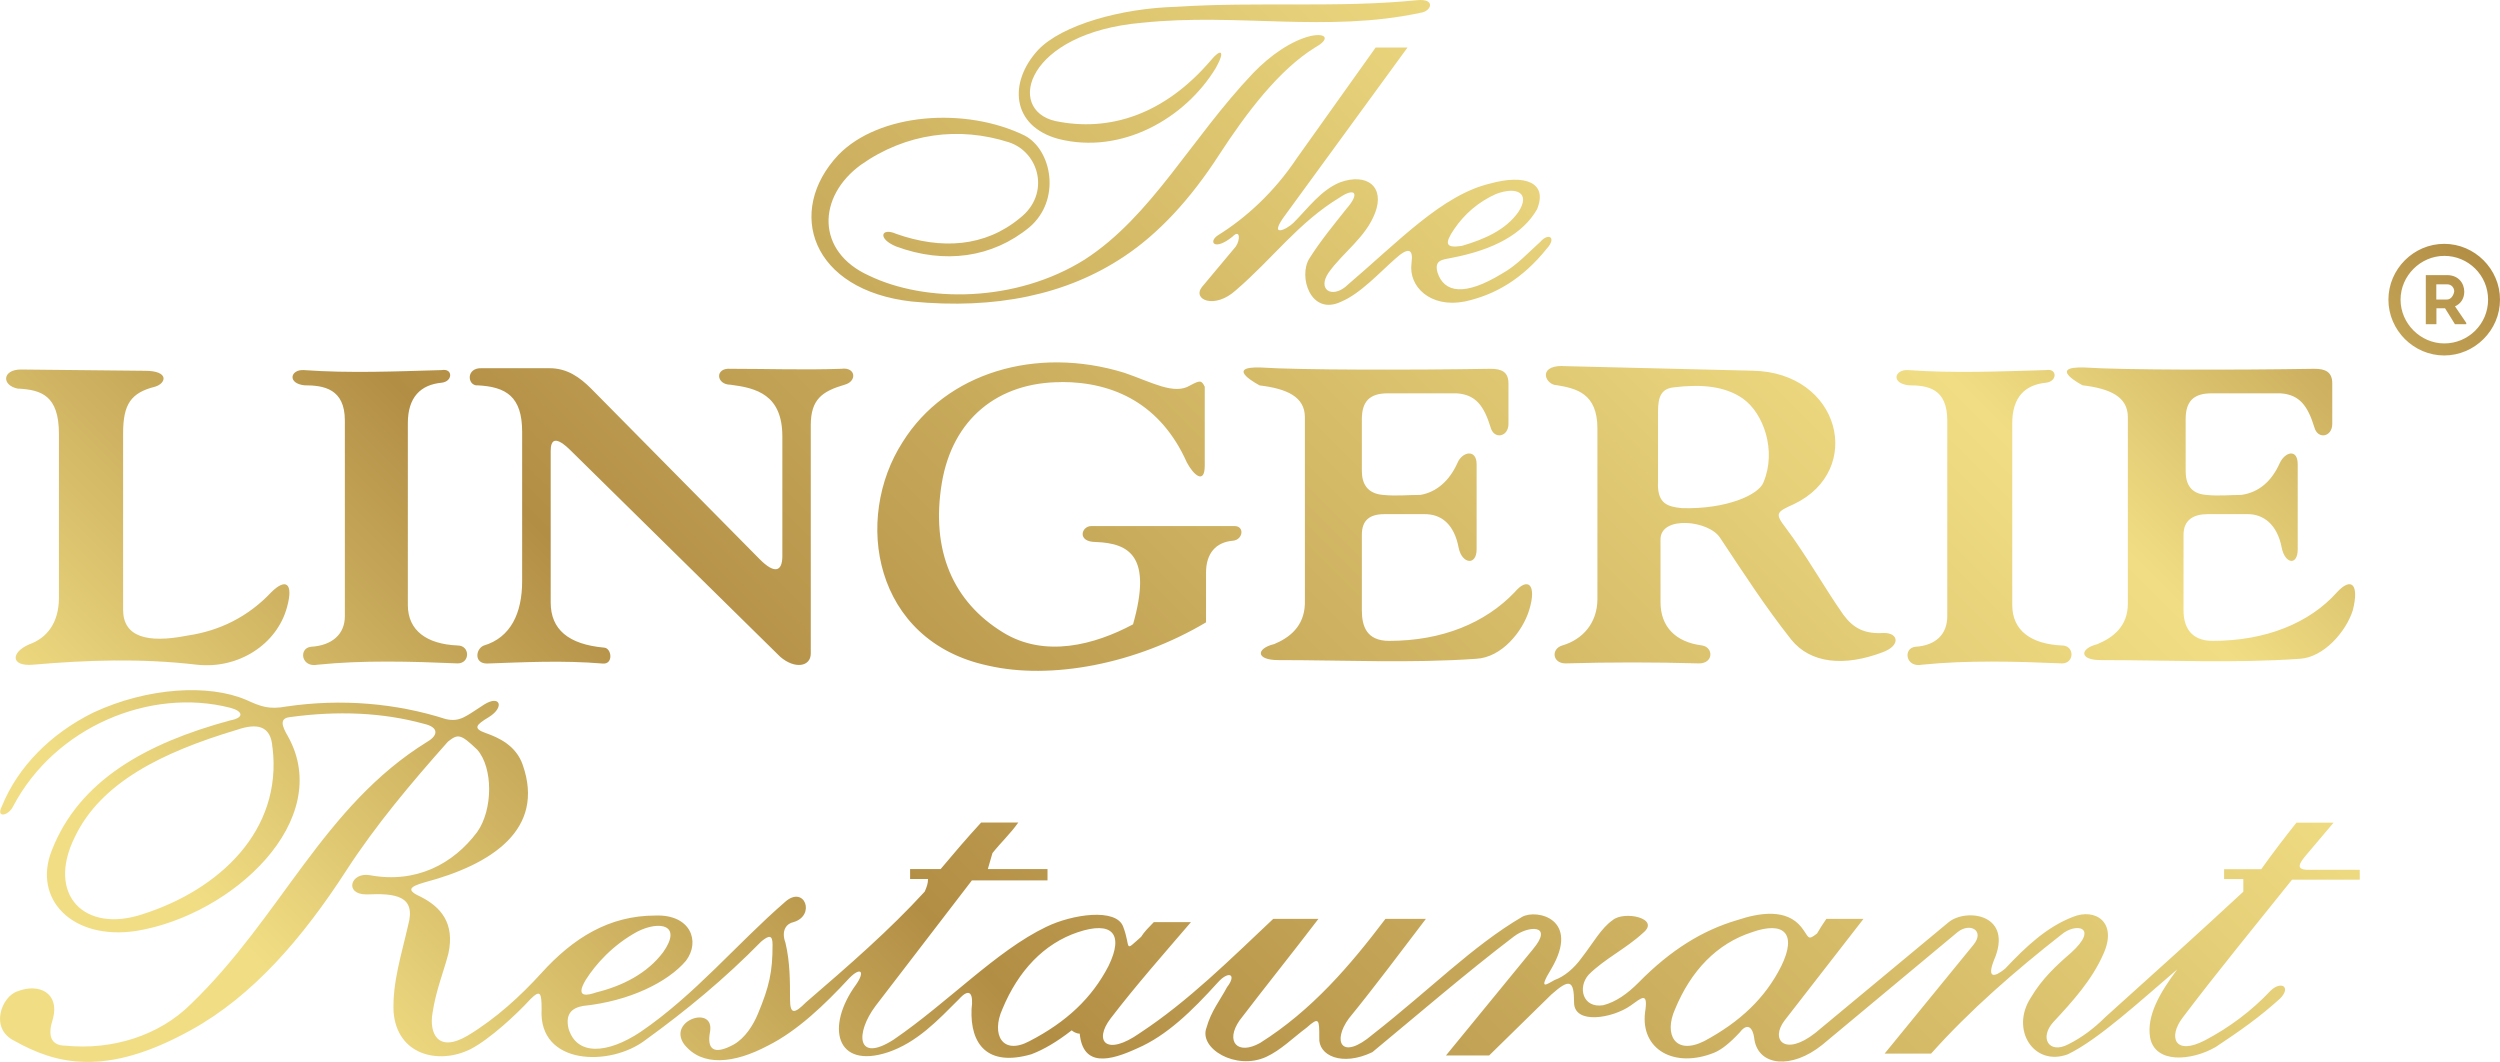 <svg xmlns="http://www.w3.org/2000/svg" width="226" height="96" viewBox="0 0 226 96" fill="none"><path d="M93.842 4.52C96.007 2.237 101.402 0.744 106.318 0.616C113.697 0.136 120.958 0.733 128.092 0.019C129.83 -0.163 129.414 1.042 128.39 1.16C119.988 2.962 111.831 1.16 103.258 2.056C92.765 2.952 90.899 9.917 95.399 10.941C100.315 11.964 105.294 10.343 109.495 5.416C110.338 4.392 110.818 4.52 109.911 6.141C107.15 10.706 101.392 14.002 95.698 12.562C91.443 11.42 91.134 7.463 93.842 4.52ZM82.443 27.259C90.003 27.985 96.423 26.662 101.637 23.174C104.697 21.137 107.576 18.076 110.21 13.991C112.673 10.215 115.605 6.311 118.911 4.274C120.233 3.549 119.935 2.952 118.495 3.25C116.757 3.666 114.838 4.989 113.281 6.61C107.64 12.551 104.1 19.569 98.043 23.473C91.805 27.377 83.648 27.377 78.551 24.913C73.753 22.748 73.87 17.777 77.826 14.898C81.91 12.018 86.709 11.42 91.198 12.86C93.959 13.756 94.972 17.543 92.221 19.697C89.044 22.342 85.088 22.577 81.004 21.137C79.682 20.54 79.266 21.553 81.004 22.278C85.386 23.9 89.705 23.302 93.064 20.54C95.943 18.076 95.1 13.575 92.648 12.263C87.252 9.618 79.447 10.226 75.79 14.002C70.991 19.1 73.326 26.246 82.443 27.259ZM121.673 25.884C126.471 21.798 130.374 17.607 134.746 16.583C137.806 15.74 139.96 16.465 138.947 18.919C137.689 21.137 135.044 22.577 131.269 23.302C130.374 23.484 129.649 23.484 129.947 24.625C130.544 26.481 132.41 26.79 135.769 24.742C137.091 24.017 138.104 22.886 139.245 21.862C139.97 21.02 140.749 21.446 139.843 22.46C137.625 25.222 135.161 26.662 132.4 27.259C129.339 27.857 127.303 25.937 127.601 23.782C127.783 22.46 127.303 22.342 126.162 23.366C124.722 24.625 122.984 26.545 121.246 27.27C118.484 28.593 117.343 24.988 118.367 23.366C119.391 21.745 120.585 20.305 121.726 18.865C122.984 17.425 122.451 16.945 121.129 17.841C117.354 20.124 115.072 23.366 111.713 26.246C109.794 27.985 107.757 27.089 108.653 25.948L111.713 22.289C112.129 21.692 112.129 20.668 111.415 21.393C109.794 22.716 109.197 21.873 110.093 21.276C112.609 19.718 115.19 17.372 117.226 14.311L124.36 4.296H127.239L116.203 19.42C114.582 21.585 116.32 20.742 116.928 20.145C118.25 18.823 119.391 17.201 121.129 16.487C123.592 15.591 125.213 16.903 124.306 19.249C123.464 21.468 121.427 22.79 120.105 24.646C119.082 26.15 120.35 26.982 121.662 25.905L121.673 25.884ZM132.165 22.225C134.202 21.628 136.121 20.785 137.262 19.164C138.403 17.425 137.081 16.828 135.225 17.543C133.605 18.268 132.346 19.399 131.451 20.721C130.555 22.044 130.672 22.46 132.176 22.225H132.165ZM208.523 78.627H213.322V79.522H207.201C203.842 83.725 200.483 87.799 197.306 92.002C195.984 93.74 196.581 95.479 199.342 94.039C201.507 92.898 203.544 91.394 205.282 89.538C206.241 88.642 207.137 89.239 206.124 90.263C204.205 92.002 202.467 93.207 200.302 94.647C198.137 95.905 194.779 96.204 194.363 93.751C194.064 91.831 195.205 89.794 196.826 87.629C193.584 90.391 189.692 93.986 186.931 95.308C183.87 96.449 181.716 93.09 183.572 90.21C184.595 88.471 185.907 87.266 187.229 86.125C189.81 83.789 187.645 83.362 186.333 84.504C182.132 87.799 178.059 91.34 174.572 95.244H170.371L178.411 85.399C179.434 84.141 178.112 83.362 176.971 84.258L164.73 94.455C161.968 96.673 159.036 96.375 158.609 94.039C158.428 92.418 157.714 92.716 157.287 93.314C156.392 94.273 155.666 94.871 154.952 95.169C151.348 96.609 148.298 94.871 148.714 91.511C149.013 89.591 148.416 90.188 147.392 90.914C145.771 92.055 142.295 92.652 142.295 90.615C142.295 88.578 141.879 88.45 140.258 89.89L134.618 95.415H130.715L138.574 85.815C140.493 83.533 138.158 83.65 136.836 84.674C132.517 87.97 128.262 91.639 124.061 95.116C121.299 96.439 119.146 95.415 119.263 93.793C119.263 92.172 119.263 91.874 118.122 92.898C116.917 93.793 115.787 94.935 114.464 95.543C111.703 96.801 108.344 94.764 109.069 92.898C109.485 91.394 110.327 90.38 110.924 89.239C111.82 88.098 111.106 87.682 110.082 88.823C107.747 91.404 105.465 93.623 102.82 94.764C100.357 95.905 97.905 96.503 97.606 93.442C97.308 93.442 97.009 93.26 96.881 93.143C95.559 94.167 94.365 94.882 93.224 95.308C89.268 96.449 87.7 94.412 87.828 91.223C88.009 89.9 87.711 89.186 86.687 90.327C84.768 92.247 82.912 94.231 80.268 95.127C75.534 96.684 74.627 92.791 77.389 89.004C78.231 87.799 77.805 87.383 76.792 88.407C74.51 90.871 72.058 93.207 69.413 94.529C66.353 96.151 63.474 96.449 61.853 94.412C60.296 92.247 64.615 90.807 64.188 93.271C63.89 94.828 64.487 95.436 66.353 94.412C67.376 93.815 68.091 92.674 68.517 91.65C69.541 89.186 69.84 87.874 69.84 85.41C69.84 84.514 69.541 84.514 68.816 85.112C65.521 88.471 62.034 91.351 58.377 93.996C55.199 96.46 48.663 96.332 48.961 91.234C48.961 89.73 48.844 89.431 47.938 90.338C46.733 91.66 44.28 93.943 42.542 94.839C39.663 96.279 35.888 95.383 35.579 91.479C35.462 88.834 36.304 86.263 36.901 83.618C37.627 80.973 35.76 80.738 33.127 80.856C31.09 80.856 31.687 78.819 33.425 79.117C37.627 79.896 40.985 78.093 43.139 75.213C44.579 73.176 44.579 69.39 43.139 67.769C41.636 66.329 41.401 66.329 40.495 67.043C37.136 70.819 33.958 74.606 31.314 78.68C27.358 84.802 22.858 90.018 17.335 93.079C9.476 97.463 4.976 96.14 1.319 94.103C-1.016 92.962 0.178 90.018 1.617 89.602C3.473 88.876 5.392 89.719 4.795 92.066C4.315 93.505 4.496 94.529 5.936 94.529C10.137 94.945 14.392 93.633 17.271 90.754C25.428 82.893 29.203 72.878 38.629 67.054C39.652 66.457 39.652 65.731 38.33 65.433C34.609 64.409 30.535 64.228 26.153 64.835C25.311 64.953 25.428 65.561 26.036 66.574C30.237 74.136 21.056 82.712 12.355 84.151C6.533 85.047 2.94 81.272 4.678 76.888C7.141 70.531 13.251 67.171 20.811 65.124C22.133 64.878 21.952 64.281 20.811 63.982C13.549 62.126 4.976 65.721 1.201 72.867C0.786 73.763 -0.419 74.008 0.178 72.867C1.617 69.326 4.56 66.329 8.452 64.409C13.368 62.126 18.892 61.828 22.25 63.268C23.573 63.865 24.287 64.163 25.908 63.865C30.887 63.14 35.803 63.566 40.303 65.006C41.625 65.305 42.158 64.707 43.779 63.684C45.219 62.788 45.634 63.929 44.195 64.825C42.99 65.55 42.755 65.849 43.896 66.265C45.101 66.681 46.658 67.406 47.255 69.144C49.292 74.968 44.493 78.147 38.373 79.768C36.933 80.184 36.752 80.493 38.074 81.09C39.812 81.986 41.135 83.426 40.538 86.189C40.122 87.81 39.397 89.549 39.098 91.586C38.799 93.324 39.514 95.244 42.276 93.623C44.856 92.066 47.074 90.018 48.929 87.981C51.808 84.802 55.05 82.765 59.251 82.765C62.429 82.648 63.335 85.101 62.013 86.85C60.392 88.77 56.916 90.508 52.715 90.935C51.691 91.116 51.094 91.66 51.392 92.972C52.118 95.436 54.869 95.308 57.929 93.271C62.845 89.911 66.63 85.293 71.002 81.506C72.74 80.002 73.764 82.765 71.727 83.362C71.13 83.48 70.586 84.088 71.002 85.218C71.418 86.957 71.418 88.695 71.418 90.316C71.418 91.756 71.834 91.639 72.857 90.615C76.76 87.255 80.417 84.077 83.595 80.6C83.776 80.184 83.894 79.874 83.894 79.459H82.273V78.563H85.034C86.239 77.123 87.37 75.8 88.692 74.36H92.051C91.326 75.384 90.43 76.216 89.716 77.123C89.598 77.539 89.417 78.147 89.3 78.563H94.695V79.587H87.86C84.981 83.362 82.038 87.149 79.159 90.924C77.304 93.388 77.421 96.14 80.78 93.986C85.695 90.626 90.078 85.943 94.578 83.789C96.913 82.648 100.933 82.05 101.541 83.789C102.266 85.709 101.541 86.125 103.162 84.685C103.407 84.269 103.887 83.789 104.303 83.362H107.661C105.198 86.242 102.746 89.004 100.4 92.066C98.843 94.103 99.984 95.543 103.044 93.388C107.427 90.508 111.202 86.733 115.104 83.064H119.188C116.853 86.125 114.39 89.186 112.055 92.247C110.732 94.167 111.873 95.425 113.91 94.284C118.591 91.34 122.067 87.266 125.245 83.064H128.902C126.567 86.125 124.285 89.186 121.939 92.066C120.436 94.103 121.214 95.969 124.104 93.505C129.318 89.421 133.103 85.527 137.603 82.882C138.926 82.157 142.881 83.064 140.248 87.565C138.925 89.73 139.949 88.887 140.546 88.588C141.389 88.29 142.284 87.565 143.009 86.551C144.033 85.229 144.748 83.906 145.771 83.192C146.795 82.296 150.154 83.01 148.533 84.333C146.976 85.773 145.057 86.669 143.617 88.109C142.594 89.25 143.073 91.17 144.939 90.871C146.08 90.572 147.104 89.847 148.117 88.834C151.06 85.837 153.939 84.098 156.999 83.192C159.164 82.466 161.499 82.168 162.821 83.789C163.546 84.685 163.365 85.112 164.261 84.386C164.506 83.97 164.805 83.49 165.103 83.064H168.462L161.329 92.247C160.006 93.986 161.329 95.543 164.09 93.388L176.15 83.373C177.771 82.05 182.09 82.648 180.234 86.85C179.637 88.407 180.234 88.407 181.258 87.575C183.177 85.538 185.033 83.799 187.378 82.893C189.415 82.05 191.462 83.373 190.14 86.253C189.116 88.588 187.378 90.508 185.64 92.375C184.318 93.815 185.224 95.319 186.963 94.412C188.167 93.815 189.298 92.972 190.321 91.948C194.523 88.173 198.724 84.386 202.797 80.61V79.469H201.059V78.573H204.418C205.442 77.133 206.455 75.811 207.596 74.371H210.954L208.619 77.133C207.724 78.157 207.596 78.573 208.555 78.637L208.523 78.627ZM53.834 89.73C56.297 89.132 58.515 87.991 59.955 86.071C61.693 83.608 59.656 83.192 57.62 84.216C55.402 85.421 53.845 87.159 52.939 88.599C51.915 90.338 53.237 89.922 53.834 89.74V89.73ZM24.628 67.587C24.511 65.55 23.189 65.369 21.451 65.966C14.616 68.003 9.092 70.766 6.757 75.683C4.176 80.898 7.653 84.386 12.877 82.648C19.84 80.429 25.535 75.085 24.639 67.587H24.628ZM100.208 87.33C101.647 84.386 100.507 83.245 97.446 84.269C94.386 85.293 92.051 87.746 90.611 91.234C89.588 93.516 90.611 95.436 93.074 94.114C96.433 92.375 98.715 90.21 100.208 87.33ZM161.03 87.33C162.47 84.386 161.275 83.245 158.386 84.269C155.208 85.293 152.862 87.746 151.423 91.234C150.399 93.516 151.423 95.436 154.067 94.114C157.309 92.375 159.59 90.21 161.03 87.33ZM95.953 34.533C100.752 34.533 104.953 36.571 107.288 41.797C107.885 42.938 108.909 43.834 108.909 42.096V34.96C108.61 34.363 108.493 34.363 107.587 34.843C106.147 35.739 104.111 34.544 101.647 33.702C93.671 31.238 85.514 33.702 81.612 39.941C77.112 46.906 78.967 57.945 89.289 60.164C94.983 61.486 102.66 60.047 109.026 56.26V51.759C109.026 50.02 109.922 48.997 111.489 48.879C112.385 48.762 112.513 47.557 111.607 47.557H98.651C97.755 47.557 97.329 48.997 99.067 48.997C102.127 49.114 104.164 50.319 102.426 56.441C98.95 58.297 94.45 59.502 90.665 57.167C86.165 54.404 84.128 49.786 85.141 43.664C86.101 37.904 90.185 34.544 95.943 34.544L95.953 34.533ZM115.147 58.233C113.526 58.649 113.526 59.673 115.563 59.673C121.502 59.673 127.495 59.972 133.434 59.556C135.769 59.438 137.635 57.092 138.232 55.172C138.957 52.836 138.115 52.111 136.91 53.551C134.266 56.313 130.374 57.935 125.575 57.935C123.539 57.935 123.112 56.612 123.112 55.172V48.335C123.112 47.013 123.837 46.479 125.149 46.479H128.806C130.246 46.479 131.451 47.322 131.867 49.541C132.165 50.98 133.487 51.162 133.487 49.658V41.978C133.487 40.538 132.165 40.837 131.749 41.861C131.024 43.482 129.83 44.506 128.39 44.741C127.249 44.741 126.226 44.858 125.032 44.741C123.592 44.623 123.112 43.717 123.112 42.576V37.893C123.112 36.272 123.837 35.557 125.447 35.557H131.685C133.423 35.675 134.148 36.699 134.746 38.619C135.044 39.76 136.366 39.514 136.366 38.32V34.661C136.366 33.638 135.769 33.339 134.746 33.339C127.783 33.456 117.471 33.456 113.995 33.222C110.519 33.104 113.878 34.843 113.878 34.843C116.341 35.142 117.962 35.867 117.962 37.723V54.586C117.898 56.623 116.586 57.647 115.147 58.244V58.233ZM141.239 33.094L158.396 33.51C166.372 33.627 168.59 42.512 162.171 45.573C160.55 46.298 160.433 46.415 161.446 47.738C163.301 50.202 164.922 53.135 166.66 55.599C167.556 56.804 168.579 57.337 170.318 57.22C171.64 57.22 171.821 58.361 170.2 58.959C166.724 60.281 163.664 59.983 161.926 57.817C159.59 54.873 157.543 51.695 155.507 48.634C154.483 47.013 150.111 46.597 150.111 48.751V54.447C150.111 56.612 151.433 58.052 153.886 58.351C154.909 58.532 154.909 59.972 153.587 59.972C149.503 59.855 145.611 59.855 141.527 59.972C140.322 59.972 140.205 58.649 141.229 58.351C143.084 57.807 144.406 56.313 144.406 54.148V38.725C144.406 35.547 142.487 35.12 140.749 34.822C139.725 34.822 138.947 33.083 141.229 33.083L141.239 33.094ZM149.876 43.77C149.876 45.509 150.719 45.807 152.041 45.935C156.061 46.053 159.004 44.73 159.42 43.6C160.625 40.72 159.42 37.36 157.565 36.037C155.944 34.896 153.79 34.715 151.327 35.014C150.186 35.131 149.887 35.856 149.887 37.179V43.781L149.876 43.77ZM27.518 34.832C29.256 34.832 31.175 35.131 31.175 38.011V55.705C31.175 57.327 30.034 58.351 28.115 58.468C26.974 58.585 27.219 60.388 28.712 60.089C32.796 59.673 37.168 59.791 41.369 59.972C42.51 59.972 42.51 58.351 41.369 58.351C38.608 58.233 36.869 57.028 36.869 54.692V38.256C36.869 35.92 38.01 34.779 39.93 34.597C40.953 34.48 40.953 33.275 39.93 33.456C35.728 33.574 31.655 33.755 27.454 33.456C26.249 33.392 25.95 34.661 27.518 34.832ZM172.557 34.832C174.295 34.832 176.033 35.131 176.033 38.011V55.705C176.033 57.327 175.009 58.351 173.154 58.468C172.013 58.585 172.258 60.388 173.751 60.089C177.835 59.673 182.207 59.791 186.408 59.972C187.549 59.972 187.549 58.351 186.408 58.351C183.646 58.233 181.908 57.028 181.908 54.692V38.256C181.908 35.92 183.049 34.779 184.969 34.597C185.992 34.48 185.992 33.275 184.969 33.456C180.767 33.574 176.694 33.755 172.493 33.456C171.235 33.392 170.936 34.661 172.557 34.832ZM43.118 34.832C45.762 34.95 47.202 35.856 47.202 39.035V52.538C47.202 55.417 46.178 57.636 43.726 58.361C43.001 58.66 42.83 59.983 44.024 59.983C47.383 59.865 50.859 59.684 54.463 59.983C55.487 60.1 55.306 58.543 54.581 58.543C51.403 58.244 49.782 56.921 49.782 54.458V40.773C49.782 39.749 50.198 39.333 51.638 40.773L70.533 59.374C71.855 60.516 73.294 60.27 73.294 59.076V38.437C73.294 36.101 74.318 35.376 76.355 34.779C77.496 34.48 77.378 33.158 76.056 33.339C72.697 33.456 69.402 33.339 66.043 33.339C64.604 33.222 64.721 34.779 66.043 34.779C68.379 35.078 70.725 35.675 70.725 39.461V50.266C70.725 51.706 69.999 51.887 68.688 50.565L53.45 35.142C52.427 34.118 51.286 33.286 49.676 33.286H43.555C42.116 33.222 42.233 34.843 43.139 34.843L43.118 34.832ZM188.274 34.832C190.737 35.131 192.358 35.856 192.358 37.712V54.575C192.358 56.612 191.036 57.636 189.596 58.233C187.976 58.649 187.976 59.673 189.895 59.673C196.015 59.673 201.955 59.972 207.894 59.556C210.059 59.438 212.095 57.092 212.693 55.172C213.29 52.836 212.575 52.111 211.253 53.551C208.79 56.313 204.834 57.935 200.035 57.935C197.999 57.935 197.391 56.612 197.391 55.172V48.335C197.391 47.013 198.287 46.479 199.556 46.479H203.213C204.535 46.479 205.857 47.322 206.273 49.541C206.572 50.98 207.713 51.162 207.713 49.658V41.978C207.713 40.538 206.572 40.837 206.092 41.861C205.367 43.482 204.237 44.506 202.616 44.741C201.592 44.741 200.579 44.858 199.438 44.741C197.999 44.623 197.583 43.717 197.583 42.576V37.893C197.583 36.272 198.308 35.557 199.918 35.557H206.156C207.894 35.675 208.619 36.699 209.216 38.619C209.515 39.76 210.837 39.514 210.837 38.32V34.661C210.837 33.638 210.24 33.339 209.216 33.339C202.253 33.456 191.942 33.456 188.466 33.222C184.926 33.104 188.285 34.843 188.285 34.843L188.274 34.832ZM1.671 35.131C3.707 35.248 5.328 35.728 5.328 39.216V54.031C5.328 56.367 4.187 57.689 2.684 58.233C0.946 58.959 0.946 60.27 2.982 60.089C7.781 59.673 12.696 59.492 17.793 60.089C21.568 60.505 25.055 58.233 25.95 54.873C26.548 52.708 25.833 52.228 24.511 53.551C22.474 55.716 19.894 57.028 16.951 57.455C13.293 58.18 11.129 57.572 11.129 55.119V39.163C11.129 36.517 11.854 35.504 14.008 34.96C15.031 34.661 15.33 33.52 13.112 33.52L1.895 33.403C0.21 33.403 0.093 34.843 1.649 35.142L1.671 35.131ZM221.927 27.686L222.95 29.19V29.307H221.927L221.031 27.867H220.253V29.307H219.293V24.87H221.212C222.236 24.87 222.769 25.596 222.769 26.374C222.769 26.971 222.471 27.451 221.927 27.697V27.686ZM221.863 26.363C221.863 26.001 221.617 25.702 221.202 25.702H220.242V27.078H221.202C221.564 27.078 221.799 26.715 221.863 26.353V26.363ZM226 27.089C226 29.851 223.718 32.134 220.956 32.134C218.195 32.134 215.913 29.851 215.913 27.089C215.913 24.326 218.195 22.044 220.956 22.044C223.718 22.044 226 24.326 226 27.089ZM224.923 27.089C224.923 24.87 223.121 23.132 220.967 23.132C218.813 23.132 217.011 24.934 217.011 27.089C217.011 29.243 218.813 31.046 220.967 31.046C223.121 31.046 224.923 29.307 224.923 27.089Z" fill="url(#paint0_linear_270_19556)"></path><defs><linearGradient id="paint0_linear_270_19556" x1="36.24" y1="129.215" x2="183.238" y2="-17.743" gradientUnits="userSpaceOnUse"><stop offset="0.1" stop-color="#F1DE84"></stop><stop offset="0.32" stop-color="#B28E45"></stop><stop offset="0.8" stop-color="#F1DE84"></stop><stop offset="1" stop-color="#B28E45"></stop></linearGradient></defs></svg>